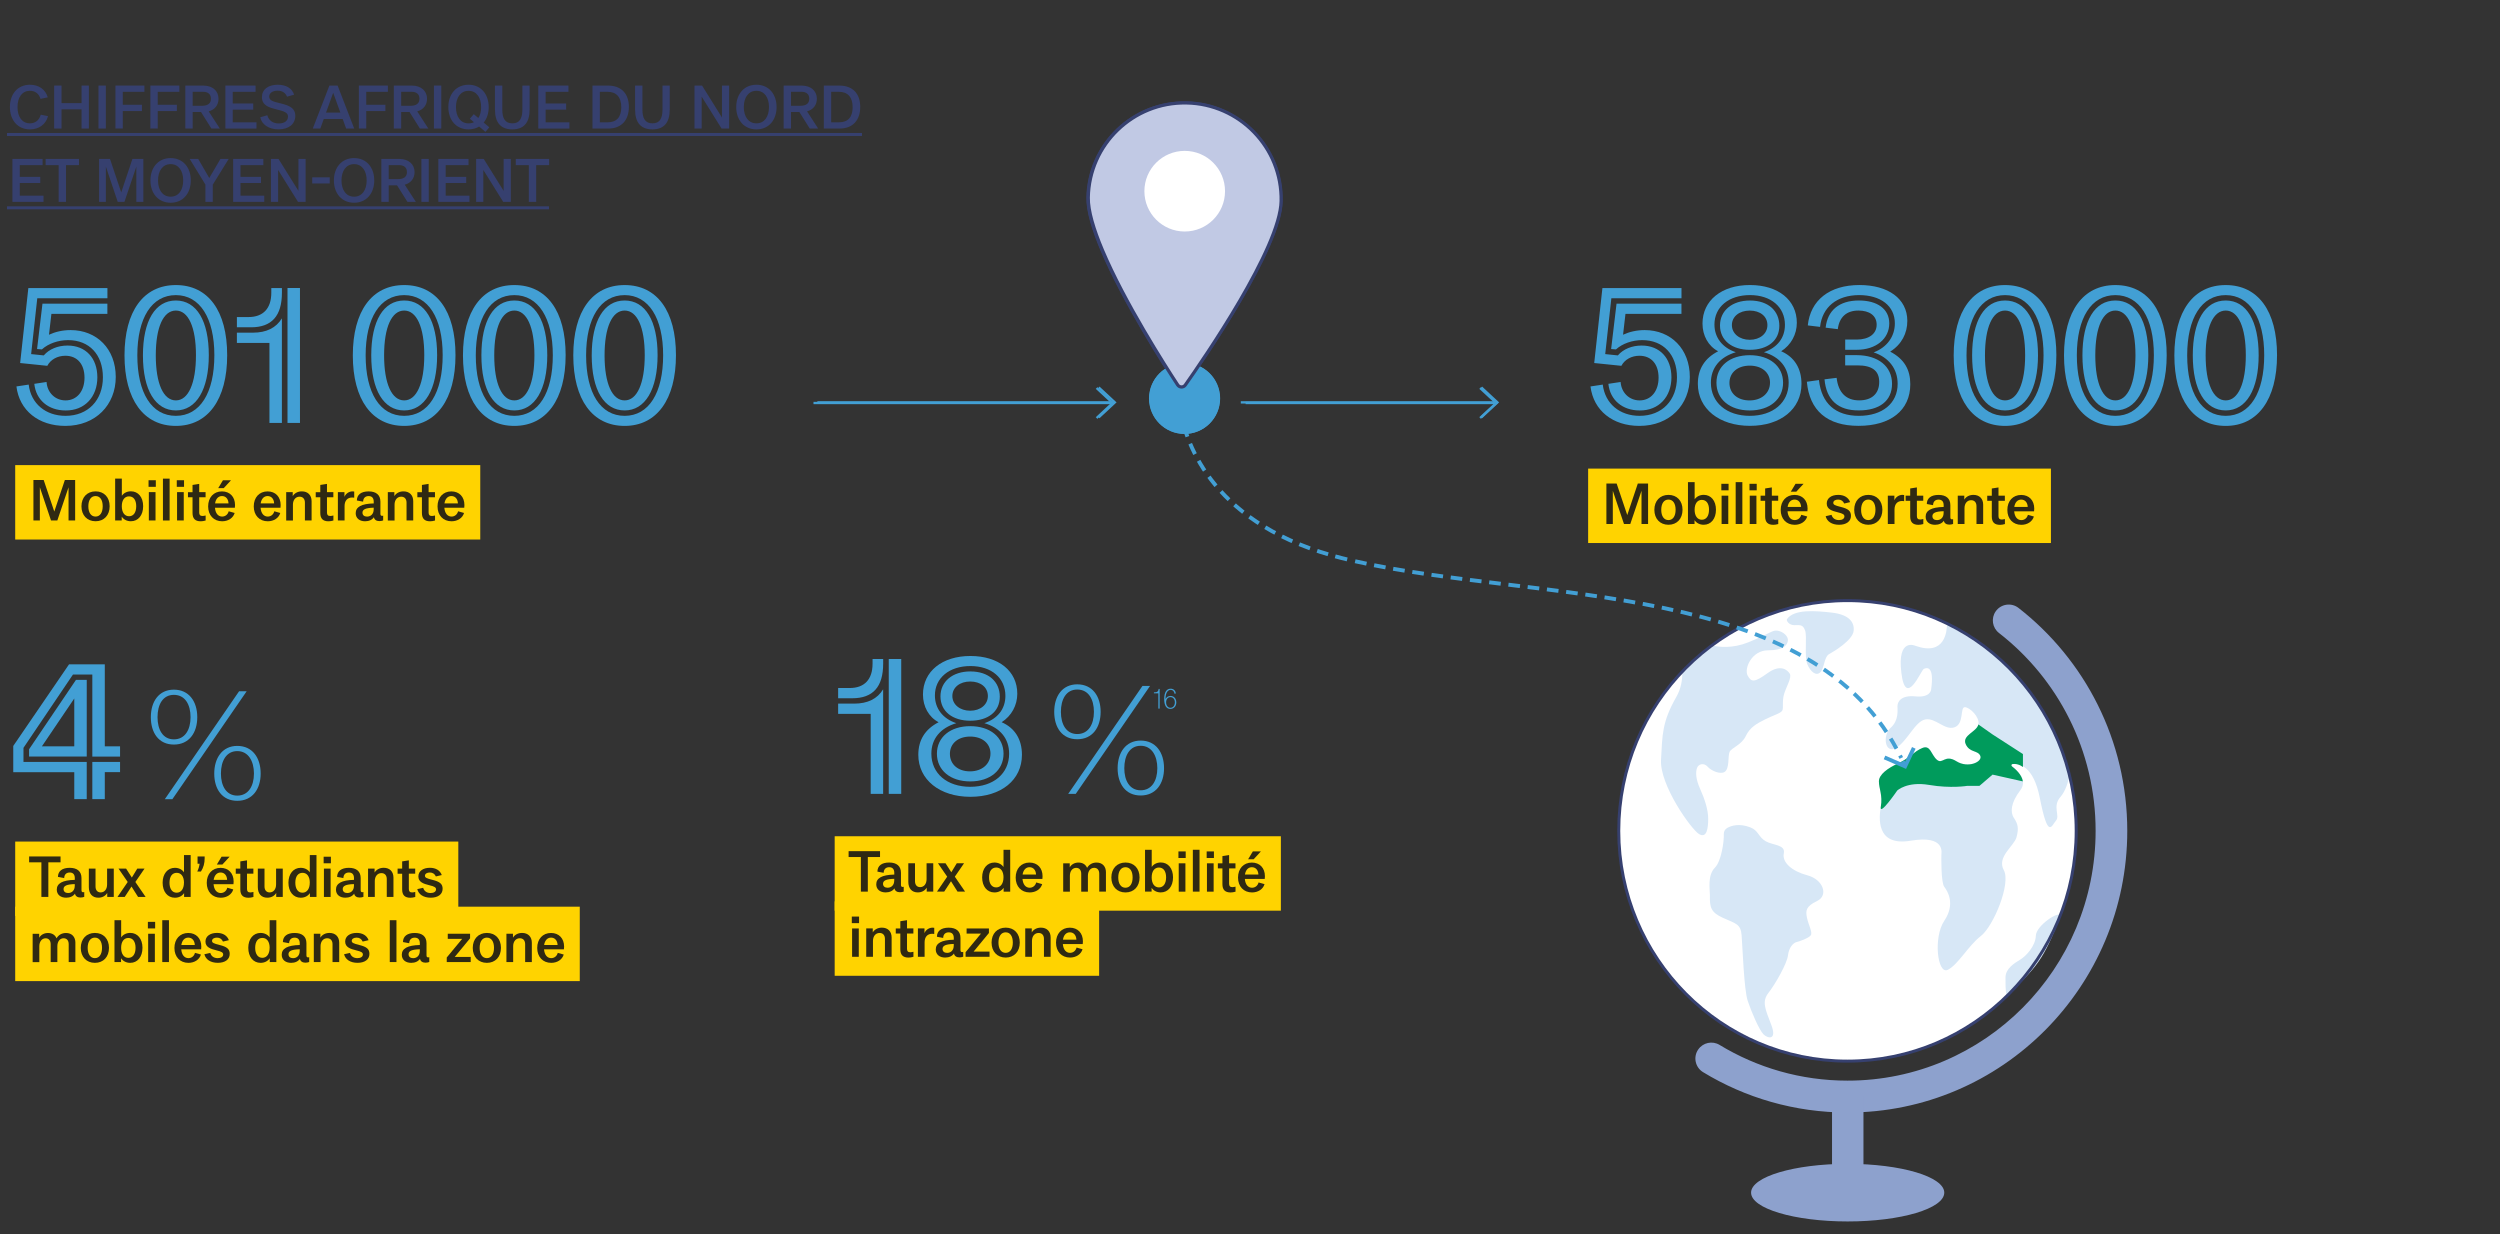 <?xml version="1.0" encoding="UTF-8"?>
<svg id="Calque_1" data-name="Calque 1" xmlns="http://www.w3.org/2000/svg" viewBox="0 0 860 424.58">
  <rect x="0" y="0" width="860" height="424.58" fill="#333333" stroke="none"/>
  <line x1="281.17" y1="138.42" x2="383.51" y2="138.42" style="fill: none; stroke: #429fd4; stroke-width: .8px;"/>
  <polyline points="377.96 133.27 383.51 138.42 377.96 143.58" style="fill: none; stroke: #429fd4; stroke-width: .8px;"/>
  <line x1="426.83" y1="138.42" x2="515.12" y2="138.42" style="fill: none; stroke: #429fd4; stroke-width: .8px;"/>
  <polyline points="509.57 133.27 515.12 138.42 509.57 143.58" style="fill: none; stroke: #429fd4; stroke-width: .8px;"/>
  <path d="m407.44,149.28c6.73,0,12.19-5.46,12.19-12.19s-5.46-12.19-12.19-12.19-12.19,5.46-12.19,12.19,5.46,12.19,12.19,12.19" style="fill: #429fd4;"/>
  <path d="m440.62,69.17c-.28,16.11-26.66,54.39-32.98,63.33-.65.92-2.01.89-2.63-.05-4.3-6.56-18.35-28.5-25.88-46.34-2.99-7.08-4.95-13.52-4.87-18.09.32-18.31,15.43-32.89,33.76-32.57,18.32.32,32.92,15.42,32.6,33.73" style="fill: #c1c9e4;"/>
  <path d="m440.62,69.17c-.28,16.11-26.66,54.39-32.98,63.33-.65.92-2.01.89-2.63-.05-4.3-6.56-18.35-28.5-25.88-46.34-2.99-7.08-4.95-13.52-4.87-18.09.32-18.31,15.43-32.89,33.76-32.57,18.32.32,32.92,15.42,32.6,33.73" style="fill: none; stroke: #36406f; stroke-miterlimit: 10; stroke-width: 1.12px;"/>
  <path d="m407.44,72.69c7.66,0,13.87-6.21,13.87-13.87s-6.21-13.87-13.87-13.87-13.87,6.21-13.87,13.87,6.21,13.87,13.87,13.87" style="fill: #fff;"/>
  <path d="m407.17,139.66s-.12.87-.14,2.43" style="fill: none; stroke: #429fd4; stroke-width: 1.6px;"/>
  <line x1="279.84" y1="138.63" x2="382.76" y2="138.63" style="fill: none; stroke: #429fd4; stroke-width: .8px;"/>
  <polyline points="377.22 133.48 382.76 138.63 377.22 143.79" style="fill: none; stroke: #429fd4; stroke-width: .8px;"/>
  <line x1="428.49" y1="138.63" x2="514.7" y2="138.63" style="fill: none; stroke: #429fd4; stroke-width: .8px;"/>
  <polyline points="509.16 133.48 514.7 138.63 509.16 143.79" style="fill: none; stroke: #429fd4; stroke-width: .8px;"/>
  <path d="m407.54,149.24c6.73,0,12.19-5.46,12.19-12.19s-5.46-12.19-12.19-12.19-12.19,5.46-12.19,12.19,5.46,12.19,12.19,12.19" style="fill: #429fd4;"/>
  <path d="m440.72,69.12c-.28,16.11-26.66,54.39-32.98,63.33-.65.92-2.01.89-2.63-.05-4.3-6.56-18.35-28.5-25.88-46.34-2.99-7.08-4.95-13.52-4.87-18.09.32-18.31,15.43-32.89,33.76-32.57,18.32.32,32.92,15.42,32.6,33.73" style="fill: #c1c9e4;"/>
  <path d="m440.72,69.12c-.28,16.11-26.66,54.39-32.98,63.33-.65.92-2.01.89-2.63-.05-4.3-6.56-18.35-28.5-25.88-46.34-2.99-7.08-4.95-13.52-4.87-18.09.32-18.31,15.43-32.89,33.76-32.57,18.32.32,32.92,15.42,32.6,33.73" style="fill: none; stroke: #36406f; stroke-miterlimit: 10; stroke-width: 1.12px;"/>
  <path d="m407.54,79.64c7.66,0,13.87-6.21,13.87-13.87s-6.21-13.87-13.87-13.87-13.87,6.21-13.87,13.87,6.21,13.87,13.87,13.87" style="fill: #fff;"/>
  <path d="m25.55,274.91v-9.28H4.56v-9.02l19.2-28.09h12.29v28.22h5.25v3.52h-9.54v-28.22h-6.66l-17.02,25.21v4.86h21.76v12.8h-4.29Zm-15.55-14.66v-2.5l16.13-23.87h3.71v26.37H10Zm4.42-3.52h11.13v-16.45l-11.13,16.45Zm17.34,18.17v-12.8h9.54v3.52h-5.25v9.28h-4.29Z" style="fill: #429fd4;"/>
  <path d="m67.86,246.71c0,5.38-2.82,9.42-8.04,9.42s-7.93-4.04-7.93-9.42,2.76-9.47,7.93-9.47,8.04,4.04,8.04,9.47Zm-13.67,0c0,4.3,1.84,7.63,5.63,7.63s5.73-3.28,5.73-7.63-1.89-7.68-5.73-7.68-5.63,3.38-5.63,7.68Zm2.51,28.21l25.54-37.12h2.61l-25.55,37.12h-2.61,0Zm32.97-8.81c0,5.32-2.82,9.37-8.04,9.37s-7.93-4.04-7.93-9.37,2.76-9.52,7.93-9.52,8.04,4.04,8.04,9.52Zm-13.67,0c0,4.25,1.84,7.58,5.63,7.58s5.73-3.28,5.73-7.58-1.95-7.73-5.73-7.73-5.63,3.38-5.63,7.73Z" style="fill: #429fd4;"/>
  <g>
    <line x1="5.23" y1="302.3" x2="157.66" y2="302.3" style="fill: none; stroke: #ffd300; stroke-miterlimit: 10; stroke-width: 25.6px;"/>
    <line x1="5.23" y1="324.7" x2="199.44" y2="324.7" style="fill: none; stroke: #ffd300; stroke-miterlimit: 10; stroke-width: 25.6px;"/>
  </g>
  <g>
    <path d="m14.24,308.54v-11.9h-4.22v-2.02h10.81v2.02h-4.2v11.9h-2.39Z" style="fill: #2f2912;"/>
    <path d="m28.98,306.85v1.67c-.33.15-.9.23-1.34.23-1,0-1.73-.52-1.84-1.34-.61.88-1.67,1.4-3.03,1.4-1.92,0-3.24-1.04-3.24-2.78,0-2.15,1.96-3.26,6.2-3.36v-.59c0-1.25-.59-1.94-1.75-1.94s-1.86.69-1.9,1.92l-2.15-.4c.02-2,1.46-3.13,4.05-3.13s4.05,1.23,4.05,3.53v4.18c0,.48.19.69.59.69.12,0,.25-.02.36-.08h0Zm-3.26-2.07v-.65c-2.75.08-3.86.58-3.86,1.71,0,.86.61,1.36,1.57,1.36,1.38,0,2.28-1,2.28-2.42h.01Z" style="fill: #2f2912;"/>
    <path d="m39.14,298.79v9.75h-2.25v-1.36c-.65,1.06-1.75,1.63-3.07,1.63-2.04,0-3.26-1.36-3.26-3.65v-6.37h2.3v6.16c0,1.27.67,2.04,1.77,2.04,1.33,0,2.21-1.11,2.21-2.73v-5.47h2.3Z" style="fill: #2f2912;"/>
    <path d="m50.1,308.54h-2.61l-2.25-3.57-2.34,3.57h-2.48l3.51-5.14-3.17-4.61h2.61l1.98,3.09,1.88-3.09h2.5l-3.17,4.61,3.53,5.14h.01Z" style="fill: #2f2912;"/>
    <path d="m63.29,294.15h2.3v14.4h-2.26v-1.32c-.71,1.04-1.84,1.59-3.17,1.59-2.53,0-4.22-2.09-4.22-5.16s1.73-5.13,4.22-5.13c1.31,0,2.46.56,3.13,1.54v-5.91h0Zm0,9.5c0-2.09-.94-3.4-2.5-3.4s-2.48,1.25-2.48,3.4.94,3.44,2.46,3.44,2.51-1.32,2.51-3.44h.01Z" style="fill: #2f2912;"/>
    <path d="m67.86,299.81c.44-.9.69-1.8.81-2.69h-.71v-2.5h2.44v.65c0,1.69-.4,3.17-1.27,4.53h-1.27Z" style="fill: #2f2912;"/>
    <path d="m80.32,304.17h-6.85c.15,1.9,1.09,3.03,2.46,3.03,1.09,0,1.98-.71,2.26-1.82l2.05.58c-.5,1.73-2.21,2.86-4.3,2.86-2.88,0-4.82-2.05-4.82-5.12s1.9-5.16,4.76-5.16c2.71,0,4.49,1.86,4.49,4.7,0,.33-.02.61-.06.94h0Zm-2.19-1.5c-.06-1.52-.92-2.53-2.25-2.53-1.25,0-2.13.94-2.38,2.53h4.63Zm.86-7.97l-2.5,2.71h-1.9l1.63-2.71h2.77Z" style="fill: #2f2912;"/>
    <path d="m82.67,296.32l2.3-.36v2.84h2.19v1.75h-2.19v5.26c0,.81.33,1.19,1.15,1.19.23,0,.59-.06,1.06-.17v1.73c-.58.17-1.19.27-1.67.27-1.94,0-2.84-.92-2.84-2.88v-5.39h-1.57v-1.75h1.57v-2.48h0Z" style="fill: #2f2912;"/>
    <path d="m97.27,298.79v9.75h-2.25v-1.36c-.65,1.06-1.75,1.63-3.07,1.63-2.04,0-3.26-1.36-3.26-3.65v-6.37h2.3v6.16c0,1.27.67,2.04,1.77,2.04,1.33,0,2.21-1.11,2.21-2.73v-5.47h2.3Z" style="fill: #2f2912;"/>
    <path d="m106.57,294.15h2.3v14.4h-2.26v-1.32c-.71,1.04-1.84,1.59-3.17,1.59-2.53,0-4.22-2.09-4.22-5.16s1.73-5.13,4.22-5.13c1.31,0,2.46.56,3.13,1.54v-5.91h0Zm0,9.5c0-2.09-.94-3.4-2.5-3.4s-2.48,1.25-2.48,3.4.94,3.44,2.46,3.44,2.51-1.32,2.51-3.44h.01Z" style="fill: #2f2912;"/>
    <path d="m113.83,296.97h-2.5v-2.26h2.5v2.26Zm-2.4,11.58v-9.75h2.3v9.75h-2.3Z" style="fill: #2f2912;"/>
    <path d="m125.02,306.85v1.67c-.33.15-.9.23-1.34.23-1,0-1.73-.52-1.84-1.34-.61.88-1.67,1.4-3.03,1.4-1.92,0-3.24-1.04-3.24-2.78,0-2.15,1.96-3.26,6.2-3.36v-.59c0-1.25-.59-1.94-1.75-1.94s-1.86.69-1.9,1.92l-2.15-.4c.02-2,1.46-3.13,4.05-3.13s4.05,1.23,4.05,3.53v4.18c0,.48.19.69.59.69.12,0,.25-.02.36-.08h0Zm-3.26-2.07v-.65c-2.75.08-3.86.58-3.86,1.71,0,.86.61,1.36,1.57,1.36,1.38,0,2.28-1,2.28-2.42h.01Z" style="fill: #2f2912;"/>
    <path d="m126.61,308.54v-9.75h2.25v1.36c.65-1.06,1.79-1.63,3.15-1.63,2.05,0,3.34,1.31,3.34,3.38v6.64h-2.3v-6.16c0-1.25-.69-2.03-1.84-2.03-1.36,0-2.28,1.11-2.28,2.73v5.47h-2.32Z" style="fill: #2f2912;"/>
    <path d="m138.34,296.32l2.3-.36v2.84h2.19v1.75h-2.19v5.26c0,.81.33,1.19,1.15,1.19.23,0,.59-.06,1.06-.17v1.73c-.58.17-1.19.27-1.67.27-1.94,0-2.84-.92-2.84-2.88v-5.39h-1.57v-1.75h1.57v-2.48h0Z" style="fill: #2f2912;"/>
    <path d="m143.53,305.86l2.04-.46c.31,1.09,1.17,1.8,2.55,1.8,1.13,0,1.88-.48,1.88-1.27,0-.65-.54-1-2.26-1.4-2.03-.5-3.82-1.08-3.82-3.03,0-1.8,1.56-2.98,3.96-2.98,2.03,0,3.51.9,4.09,2.5l-2.03.48c-.38-.86-1.08-1.36-2.07-1.36s-1.69.42-1.69,1.13c0,.65.6.9,2.57,1.4,2.59.63,3.51,1.42,3.51,3.07,0,1.9-1.59,3.07-4.09,3.07s-4.19-1.15-4.63-2.96h0Z" style="fill: #2f2912;"/>
  </g>
  <g>
    <path d="m25.93,324.31v6.64h-2.3v-6.16c0-1.25-.65-2.03-1.75-2.03-1.27,0-2.15,1.11-2.15,2.73v5.47h-2.3v-6.16c0-1.25-.65-2.03-1.73-2.03-1.29,0-2.17,1.11-2.17,2.73v5.47h-2.3v-9.75h2.25v1.36c.63-1.06,1.73-1.63,3.03-1.63,1.4,0,2.46.67,2.94,1.82.71-1.19,1.86-1.82,3.26-1.82,2,0,3.23,1.31,3.23,3.38v-.02Z" style="fill: #2f2912;"/>
    <path d="m27.79,326.07c0-3.07,1.94-5.14,4.86-5.14s4.84,2.04,4.84,5.13-1.92,5.16-4.84,5.16-4.86-2.07-4.86-5.14h0Zm7.31-.02c0-2.19-.92-3.51-2.46-3.51s-2.48,1.34-2.48,3.53.94,3.53,2.48,3.53,2.46-1.36,2.46-3.55Z" style="fill: #2f2912;"/>
    <path d="m49.01,326.06c0,3.09-1.69,5.16-4.22,5.16-1.32,0-2.46-.56-3.15-1.59v1.32h-2.26v-14.4h2.3v5.91c.67-.98,1.8-1.54,3.13-1.54,2.5,0,4.2,2.02,4.2,5.13h0Zm-2.38,0c0-2.17-.94-3.4-2.48-3.4s-2.48,1.29-2.48,3.4.96,3.44,2.5,3.44,2.46-1.32,2.46-3.44Z" style="fill: #2f2912;"/>
    <path d="m53.37,319.38h-2.5v-2.26h2.5v2.26Zm-2.4,11.58v-9.75h2.3v9.75h-2.3Z" style="fill: #2f2912;"/>
    <path d="m55.82,330.95v-14.4h2.3v14.4h-2.3Z" style="fill: #2f2912;"/>
    <path d="m69.2,326.57h-6.85c.15,1.9,1.09,3.03,2.46,3.03,1.09,0,1.98-.71,2.26-1.82l2.05.58c-.5,1.73-2.21,2.86-4.3,2.86-2.88,0-4.82-2.05-4.82-5.12s1.9-5.16,4.76-5.16c2.71,0,4.49,1.86,4.49,4.7,0,.33-.02.61-.06.94h0Zm-2.19-1.5c-.06-1.52-.92-2.53-2.25-2.53-1.25,0-2.13.94-2.38,2.53h4.63Z" style="fill: #2f2912;"/>
    <path d="m70.3,328.26l2.04-.46c.31,1.09,1.17,1.8,2.55,1.8,1.13,0,1.88-.48,1.88-1.27,0-.65-.54-1-2.27-1.4-2.04-.5-3.82-1.08-3.82-3.03,0-1.8,1.56-2.98,3.96-2.98,2.03,0,3.51.9,4.09,2.5l-2.03.48c-.38-.86-1.08-1.36-2.07-1.36s-1.69.42-1.69,1.13c0,.65.6.9,2.57,1.4,2.59.63,3.51,1.42,3.51,3.07,0,1.9-1.59,3.07-4.09,3.07s-4.18-1.15-4.63-2.96h0Z" style="fill: #2f2912;"/>
    <path d="m92.76,316.55h2.3v14.4h-2.26v-1.32c-.71,1.04-1.84,1.59-3.17,1.59-2.53,0-4.22-2.09-4.22-5.16s1.73-5.13,4.22-5.13c1.31,0,2.46.56,3.13,1.54v-5.91h0Zm0,9.5c0-2.09-.94-3.4-2.5-3.4s-2.48,1.25-2.48,3.4.94,3.44,2.46,3.44,2.51-1.32,2.51-3.44h.01Z" style="fill: #2f2912;"/>
    <path d="m106.36,329.26v1.67c-.33.15-.9.23-1.34.23-1,0-1.73-.52-1.84-1.34-.61.88-1.67,1.4-3.03,1.4-1.92,0-3.24-1.04-3.24-2.78,0-2.15,1.96-3.26,6.2-3.36v-.59c0-1.25-.59-1.94-1.75-1.94s-1.86.69-1.9,1.92l-2.15-.4c.02-2,1.46-3.13,4.05-3.13s4.05,1.23,4.05,3.53v4.18c0,.48.19.69.59.69.12,0,.25-.02.36-.08h0Zm-3.26-2.07v-.65c-2.75.08-3.86.58-3.86,1.71,0,.86.61,1.36,1.57,1.36,1.38,0,2.28-1,2.28-2.42h.01Z" style="fill: #2f2912;"/>
    <path d="m107.95,330.95v-9.75h2.25v1.36c.65-1.06,1.79-1.63,3.15-1.63,2.05,0,3.34,1.31,3.34,3.38v6.64h-2.3v-6.16c0-1.25-.69-2.03-1.84-2.03-1.36,0-2.28,1.11-2.28,2.73v5.47h-2.32Z" style="fill: #2f2912;"/>
    <path d="m118.36,328.26l2.04-.46c.31,1.09,1.17,1.8,2.55,1.8,1.13,0,1.88-.48,1.88-1.27,0-.65-.54-1-2.27-1.4-2.04-.5-3.82-1.08-3.82-3.03,0-1.8,1.56-2.98,3.96-2.98,2.03,0,3.51.9,4.09,2.5l-2.03.48c-.38-.86-1.08-1.36-2.07-1.36s-1.69.42-1.69,1.13c0,.65.6.9,2.57,1.4,2.59.63,3.51,1.42,3.51,3.07,0,1.9-1.59,3.07-4.09,3.07s-4.18-1.15-4.63-2.96h0Z" style="fill: #2f2912;"/>
    <path d="m134.08,330.95v-14.4h2.3v14.4h-2.3Z" style="fill: #2f2912;"/>
    <path d="m147.67,329.26v1.67c-.33.15-.9.23-1.34.23-1,0-1.73-.52-1.84-1.34-.61.88-1.67,1.4-3.03,1.4-1.92,0-3.24-1.04-3.24-2.78,0-2.15,1.96-3.26,6.2-3.36v-.59c0-1.25-.59-1.94-1.75-1.94s-1.86.69-1.9,1.92l-2.15-.4c.02-2,1.46-3.13,4.05-3.13s4.05,1.23,4.05,3.53v4.18c0,.48.19.69.59.69.12,0,.25-.02.36-.08h0Zm-3.26-2.07v-.65c-2.75.08-3.86.58-3.86,1.71,0,.86.61,1.36,1.57,1.36,1.38,0,2.28-1,2.28-2.42h0Z" style="fill: #2f2912;"/>
    <path d="m153.68,330.95v-1.57l5.3-6.41h-4.95v-1.77h7.68v1.57l-5.28,6.41h5.49v1.77h-8.24Z" style="fill: #2f2912;"/>
    <path d="m162.63,326.07c0-3.07,1.94-5.14,4.86-5.14s4.84,2.04,4.84,5.13-1.92,5.16-4.84,5.16-4.86-2.07-4.86-5.14h0Zm7.31-.02c0-2.19-.92-3.51-2.46-3.51s-2.48,1.34-2.48,3.53.94,3.53,2.48,3.53,2.46-1.36,2.46-3.55Z" style="fill: #2f2912;"/>
    <path d="m174.21,330.95v-9.75h2.25v1.36c.65-1.06,1.79-1.63,3.15-1.63,2.05,0,3.34,1.31,3.34,3.38v6.64h-2.3v-6.16c0-1.25-.69-2.03-1.84-2.03-1.36,0-2.28,1.11-2.28,2.73v5.47h-2.32Z" style="fill: #2f2912;"/>
    <path d="m194,326.57h-6.85c.15,1.9,1.09,3.03,2.46,3.03,1.09,0,1.98-.71,2.26-1.82l2.05.58c-.5,1.73-2.21,2.86-4.3,2.86-2.88,0-4.82-2.05-4.82-5.12s1.9-5.16,4.76-5.16c2.71,0,4.49,1.86,4.49,4.7,0,.33-.02.61-.06.94h.01Zm-2.19-1.5c-.06-1.52-.92-2.53-2.25-2.53-1.25,0-2.13.94-2.38,2.53h4.63Z" style="fill: #2f2912;"/>
  </g>
  <g>
    <path d="m288.32,240.2v-3.52h3.97c5.06,0,7.87-2.94,7.87-8.38v-1.6h3.65v1.6c0,8-3.52,11.9-10.62,11.9h-4.87Zm15.49,32.89h-4.29v-27.52h-11.2v-3.52h5.5c4.67,0,8-1.66,9.98-4.93v35.97h.01Zm1.92-46.4h4.29v46.4h-4.29v-46.4Z" style="fill: #429fd4;"/>
    <path d="m315.9,259.65c0-5.12,2.37-8.83,6.98-11.2-3.39-1.79-5.38-5.38-5.38-9.54,0-7.94,6.59-13.25,16.32-13.25s16.13,5.18,16.13,12.99c0,3.97-1.98,7.62-5.38,9.79,4.54,1.98,6.98,5.89,6.98,11.2,0,8.7-7.17,14.46-17.73,14.46s-17.92-5.89-17.92-14.46h0Zm17.86,11.01c8,0,13.38-4.54,13.38-11.39,0-5.12-3.01-8.9-8.51-10.5,4.54-1.54,7.23-4.86,7.23-9.41,0-6.08-4.74-10.24-12.03-10.24s-12.22,4.1-12.22,10.11c0,4.54,2.75,8,7.36,9.54-5.5,1.66-8.58,5.38-8.58,10.5,0,6.78,5.38,11.39,13.38,11.39h-.01Zm0-20.86c6.85,0,11.46,3.78,11.46,9.47s-4.61,9.54-11.46,9.54-11.46-3.84-11.46-9.54,4.61-9.47,11.46-9.47h0Zm.06-18.82c6.34,0,10.11,3.58,10.11,8.7s-4.03,8.25-10.17,8.25-10.24-3.26-10.24-8.38,4.16-8.58,10.3-8.58h0Zm6.91,28.29c0-3.52-2.82-5.89-6.98-5.89s-6.98,2.37-6.98,5.95,2.75,6.02,6.91,6.02,7.04-2.56,7.04-6.08h.01Zm-.9-19.84c0-3.01-2.5-4.99-6.08-4.99s-6.14,2.05-6.14,4.99,2.62,5.06,6.14,5.06,6.08-2.11,6.08-5.06Z" style="fill: #429fd4;"/>
  </g>
  <path d="m378.62,244.88c0,5.38-2.82,9.42-8.04,9.42s-7.93-4.04-7.93-9.42,2.76-9.47,7.93-9.47,8.04,4.04,8.04,9.47Zm-13.67,0c0,4.3,1.84,7.63,5.63,7.63s5.73-3.28,5.73-7.63-1.89-7.68-5.73-7.68-5.63,3.38-5.63,7.68Zm2.51,28.21l25.54-37.12h2.61l-25.55,37.12h-2.61,0Zm32.97-8.81c0,5.32-2.82,9.37-8.04,9.37s-7.93-4.04-7.93-9.37,2.76-9.52,7.93-9.52,8.04,4.04,8.04,9.52Zm-13.67,0c0,4.25,1.84,7.58,5.63,7.58s5.73-3.28,5.73-7.58-1.95-7.73-5.73-7.73-5.63,3.38-5.63,7.73Z" style="fill: #429fd4;"/>
  <g>
    <path d="m398.47,243.76v-5.26h-1.52v-.33c1.04,0,1.51-.22,1.63-1.17h.34v6.76h-.45Z" style="fill: #429fd4;"/>
    <path d="m404.65,241.61c0,1.31-.83,2.26-2.05,2.26-1.41,0-2.12-1.24-2.12-3.41,0-2.33.83-3.55,2.21-3.55,1,0,1.71.65,1.79,1.65l-.45.08c-.09-.82-.6-1.33-1.3-1.33-1.11,0-1.78,1.18-1.8,3.15.35-.67,1.01-1.06,1.74-1.06,1.16,0,1.98.91,1.98,2.23v-.02Zm-.5,0c0-1.07-.61-1.8-1.51-1.8s-1.5.73-1.5,1.8.62,1.87,1.5,1.87,1.51-.79,1.51-1.87Z" style="fill: #429fd4;"/>
  </g>
  <line x1="287.13" y1="300.47" x2="440.62" y2="300.47" style="fill: none; stroke: #ffd300; stroke-miterlimit: 10; stroke-width: 25.6px;"/>
  <line x1="287.13" y1="322.87" x2="378.1" y2="322.87" style="fill: none; stroke: #ffd300; stroke-miterlimit: 10; stroke-width: 25.6px;"/>
  <g>
    <path d="m296.14,306.72v-11.9h-4.22v-2.02h10.81v2.02h-4.2v11.9h-2.39Z" style="fill: #2f2912;"/>
    <path d="m310.88,305.03v1.67c-.33.15-.9.23-1.34.23-1,0-1.73-.52-1.84-1.34-.61.88-1.67,1.4-3.03,1.4-1.92,0-3.24-1.04-3.24-2.78,0-2.15,1.96-3.26,6.2-3.36v-.59c0-1.25-.59-1.94-1.75-1.94s-1.86.69-1.9,1.92l-2.15-.4c.02-2,1.46-3.13,4.05-3.13s4.05,1.23,4.05,3.53v4.18c0,.48.19.69.59.69.12,0,.25-.02.36-.08h0Zm-3.26-2.07v-.65c-2.75.08-3.86.58-3.86,1.71,0,.86.61,1.36,1.57,1.36,1.38,0,2.28-1,2.28-2.42h0Z" style="fill: #2f2912;"/>
    <path d="m321.04,296.97v9.75h-2.25v-1.36c-.65,1.06-1.75,1.63-3.07,1.63-2.04,0-3.26-1.36-3.26-3.65v-6.37h2.3v6.16c0,1.27.67,2.04,1.77,2.04,1.33,0,2.21-1.11,2.21-2.73v-5.47h2.3Z" style="fill: #2f2912;"/>
    <path d="m332,306.72h-2.61l-2.25-3.57-2.34,3.57h-2.48l3.51-5.14-3.17-4.61h2.61l1.98,3.09,1.88-3.09h2.5l-3.17,4.61,3.53,5.14h.01Z" style="fill: #2f2912;"/>
    <path d="m345.21,292.33h2.3v14.4h-2.26v-1.32c-.71,1.04-1.84,1.59-3.17,1.59-2.53,0-4.22-2.09-4.22-5.16s1.73-5.13,4.22-5.13c1.31,0,2.46.56,3.13,1.54v-5.91h0Zm0,9.5c0-2.09-.94-3.4-2.5-3.4s-2.48,1.25-2.48,3.4.94,3.44,2.46,3.44,2.51-1.32,2.51-3.44h.01Z" style="fill: #2f2912;"/>
    <path d="m358.59,302.35h-6.85c.15,1.9,1.09,3.03,2.46,3.03,1.09,0,1.98-.71,2.26-1.82l2.05.58c-.5,1.73-2.21,2.86-4.3,2.86-2.88,0-4.82-2.05-4.82-5.12s1.9-5.16,4.76-5.16c2.71,0,4.49,1.86,4.49,4.7,0,.33-.02.61-.06.94h.01Zm-2.19-1.5c-.06-1.52-.92-2.53-2.25-2.53-1.25,0-2.13.94-2.38,2.53h4.63Z" style="fill: #2f2912;"/>
    <path d="m380.44,300.08v6.64h-2.3v-6.16c0-1.25-.65-2.03-1.75-2.03-1.27,0-2.15,1.11-2.15,2.73v5.47h-2.3v-6.16c0-1.25-.65-2.03-1.73-2.03-1.29,0-2.17,1.11-2.17,2.73v5.47h-2.3v-9.75h2.25v1.36c.63-1.06,1.73-1.63,3.03-1.63,1.4,0,2.46.67,2.94,1.82.71-1.19,1.86-1.82,3.26-1.82,2,0,3.23,1.31,3.23,3.38v-.02Z" style="fill: #2f2912;"/>
    <path d="m382.31,301.85c0-3.07,1.94-5.14,4.86-5.14s4.84,2.04,4.84,5.13-1.92,5.16-4.84,5.16-4.86-2.07-4.86-5.14h0Zm7.31-.02c0-2.19-.92-3.51-2.46-3.51s-2.48,1.34-2.48,3.53.94,3.53,2.48,3.53,2.46-1.36,2.46-3.55Z" style="fill: #2f2912;"/>
    <path d="m403.52,301.83c0,3.09-1.69,5.16-4.22,5.16-1.32,0-2.46-.56-3.15-1.59v1.32h-2.26v-14.4h2.3v5.91c.67-.98,1.8-1.54,3.13-1.54,2.5,0,4.2,2.02,4.2,5.13h0Zm-2.38,0c0-2.17-.94-3.4-2.48-3.4s-2.48,1.29-2.48,3.4.96,3.44,2.5,3.44,2.46-1.32,2.46-3.44h0Z" style="fill: #2f2912;"/>
    <path d="m407.88,295.15h-2.5v-2.26h2.5v2.26Zm-2.4,11.58v-9.75h2.3v9.75h-2.3Z" style="fill: #2f2912;"/>
    <path d="m410.34,306.72v-14.4h2.3v14.4h-2.3Z" style="fill: #2f2912;"/>
    <path d="m417.59,295.15h-2.5v-2.26h2.5v2.26Zm-2.4,11.58v-9.75h2.3v9.75h-2.3Z" style="fill: #2f2912;"/>
    <path d="m420.51,294.5l2.3-.36v2.84h2.19v1.75h-2.19v5.26c0,.81.33,1.19,1.15,1.19.23,0,.59-.06,1.06-.17v1.73c-.58.17-1.19.27-1.67.27-1.94,0-2.84-.92-2.84-2.88v-5.39h-1.57v-1.75h1.57v-2.48h0Z" style="fill: #2f2912;"/>
    <path d="m435.08,302.35h-6.85c.15,1.9,1.09,3.03,2.46,3.03,1.09,0,1.98-.71,2.26-1.82l2.05.58c-.5,1.73-2.21,2.86-4.3,2.86-2.88,0-4.82-2.05-4.82-5.12s1.9-5.16,4.76-5.16c2.71,0,4.49,1.86,4.49,4.7,0,.33-.02.61-.06.94h.01Zm-2.19-1.5c-.06-1.52-.92-2.53-2.25-2.53-1.25,0-2.13.94-2.38,2.53h4.63Zm.86-7.97l-2.5,2.71h-1.9l1.63-2.71h2.77Z" style="fill: #2f2912;"/>
  </g>
  <g>
    <path d="m295.52,317.56h-2.5v-2.26h2.5v2.26Zm-2.4,11.58v-9.75h2.3v9.75h-2.3Z" style="fill: #2f2912;"/>
    <path d="m297.98,329.13v-9.75h2.25v1.36c.65-1.06,1.79-1.63,3.15-1.63,2.05,0,3.34,1.31,3.34,3.38v6.64h-2.3v-6.16c0-1.25-.69-2.03-1.84-2.03-1.36,0-2.28,1.11-2.28,2.73v5.47h-2.32Z" style="fill: #2f2912;"/>
    <path d="m309.71,316.9l2.3-.36v2.84h2.19v1.75h-2.19v5.26c0,.81.33,1.19,1.15,1.19.23,0,.59-.06,1.06-.17v1.73c-.58.17-1.19.27-1.67.27-1.94,0-2.84-.92-2.84-2.88v-5.39h-1.57v-1.75h1.57v-2.48h0Z" style="fill: #2f2912;"/>
    <path d="m315.76,329.13v-9.75h2.26v1.61c.42-1.08,1.54-1.88,2.8-1.88.19,0,.38.02.56.06v2.11c-.35-.04-.5-.06-.69-.06-1.67,0-2.63,1.09-2.63,2.96v4.95h-2.3Z" style="fill: #2f2912;"/>
    <path d="m331.35,327.44v1.67c-.33.15-.9.23-1.34.23-1,0-1.73-.52-1.84-1.34-.61.88-1.67,1.4-3.03,1.4-1.92,0-3.24-1.04-3.24-2.78,0-2.15,1.96-3.26,6.2-3.36v-.59c0-1.25-.59-1.94-1.75-1.94s-1.86.69-1.9,1.92l-2.15-.4c.02-2,1.46-3.13,4.05-3.13s4.05,1.23,4.05,3.53v4.18c0,.48.19.69.59.69.12,0,.25-.02.36-.08h0Zm-3.26-2.07v-.65c-2.75.08-3.86.58-3.86,1.71,0,.86.61,1.36,1.57,1.36,1.38,0,2.28-1,2.28-2.42h0Z" style="fill: #2f2912;"/>
    <path d="m332.16,329.13v-1.57l5.3-6.41h-4.95v-1.77h7.68v1.57l-5.28,6.41h5.49v1.77h-8.24,0Z" style="fill: #2f2912;"/>
    <path d="m341.1,324.25c0-3.07,1.94-5.14,4.86-5.14s4.84,2.04,4.84,5.13-1.92,5.16-4.84,5.16-4.86-2.07-4.86-5.14h0Zm7.31-.02c0-2.19-.92-3.51-2.46-3.51s-2.48,1.34-2.48,3.53.94,3.53,2.48,3.53,2.46-1.36,2.46-3.55Z" style="fill: #2f2912;"/>
    <path d="m352.68,329.13v-9.75h2.25v1.36c.65-1.06,1.79-1.63,3.15-1.63,2.05,0,3.34,1.31,3.34,3.38v6.64h-2.3v-6.16c0-1.25-.69-2.03-1.84-2.03-1.36,0-2.28,1.11-2.28,2.73v5.47h-2.32Z" style="fill: #2f2912;"/>
    <path d="m372.47,324.75h-6.85c.15,1.9,1.09,3.03,2.46,3.03,1.09,0,1.98-.71,2.26-1.82l2.05.58c-.5,1.73-2.21,2.86-4.3,2.86-2.88,0-4.82-2.05-4.82-5.12s1.9-5.16,4.76-5.16c2.71,0,4.49,1.86,4.49,4.7,0,.33-.02.61-.06.94h.01Zm-2.19-1.5c-.06-1.52-.92-2.53-2.25-2.53-1.25,0-2.13.94-2.38,2.53h4.63Z" style="fill: #2f2912;"/>
  </g>
  <g>
    <path d="m5.65,132.94l4.22-.64c.77,6.53,5.82,10.75,12.67,10.75,7.74,0,12.86-5.38,12.86-13.25s-4.74-12.8-11.97-12.8c-3.33,0-6.78,1.15-9.02,3.2l-1.66-.13,1.86-15.61h22.33v3.52h-19.26l-.83,7.17c2.18-1.02,4.74-1.6,7.42-1.6,9.09,0,15.55,6.53,15.55,16.13s-6.91,16.83-17.34,16.83c-9.22,0-15.81-5.31-16.83-13.57Zm6.14-.9l4.22-.64c.26,3.71,3.01,6.34,6.53,6.34,3.9,0,6.53-3.14,6.53-7.81s-2.5-7.55-6.59-7.55c-2.69,0-5.06,1.28-6.21,3.46l-9.34-.96,2.82-25.79h27.2v3.52H12.82l-2.11,19.2,4.35.45c1.86-2.18,4.86-3.39,8.19-3.39,6.21,0,10.24,4.29,10.24,10.94s-4.29,11.46-10.94,11.39c-5.89,0-10.17-3.58-10.75-9.15h0Z" style="fill: #429fd4;"/>
    <path d="m42.83,122.25c0-15.17,6.53-24.19,17.66-24.19s17.66,8.9,17.66,24.13-6.59,24.32-17.66,24.32-17.66-9.02-17.66-24.25h0Zm30.91-.06c0-12.8-4.99-20.67-13.25-20.67s-13.25,7.81-13.25,20.73,4.93,20.8,13.25,20.8,13.25-7.87,13.25-20.86Zm-24.57.06c0-11.9,4.22-18.88,11.33-18.88s11.33,6.98,11.33,18.81-4.29,19.01-11.33,19.01-11.33-6.98-11.33-18.94Zm18.24-.06c0-9.66-2.62-15.36-6.91-15.36s-6.91,5.7-6.91,15.42,2.62,15.49,6.91,15.49,6.91-5.89,6.91-15.55Z" style="fill: #429fd4;"/>
    <path d="m81.49,112.59v-3.52h3.97c5.06,0,7.87-2.94,7.87-8.38v-1.6h3.65v1.6c0,8-3.52,11.9-10.62,11.9h-4.87Zm15.49,32.89h-4.29v-27.52h-11.2v-3.52h5.5c4.67,0,8-1.66,9.98-4.93v35.97h0Zm1.92-46.4h4.29v46.4h-4.29v-46.4Z" style="fill: #429fd4;"/>
    <path d="m121.37,122.25c0-15.17,6.53-24.19,17.66-24.19s17.66,8.9,17.66,24.13-6.59,24.32-17.66,24.32-17.66-9.02-17.66-24.25h0Zm30.91-.06c0-12.8-4.99-20.67-13.25-20.67s-13.25,7.81-13.25,20.73,4.93,20.8,13.25,20.8,13.25-7.87,13.25-20.86Zm-24.57.06c0-11.9,4.22-18.88,11.33-18.88s11.33,6.98,11.33,18.81-4.29,19.01-11.33,19.01-11.33-6.98-11.33-18.94Zm18.24-.06c0-9.66-2.62-15.36-6.91-15.36s-6.91,5.7-6.91,15.42,2.62,15.49,6.91,15.49,6.91-5.89,6.91-15.55Z" style="fill: #429fd4;"/>
    <path d="m159.26,122.25c0-15.17,6.53-24.19,17.66-24.19s17.66,8.9,17.66,24.13-6.59,24.32-17.66,24.32-17.66-9.02-17.66-24.25h0Zm30.91-.06c0-12.8-4.99-20.67-13.25-20.67s-13.25,7.81-13.25,20.73,4.93,20.8,13.25,20.8,13.25-7.87,13.25-20.86Zm-24.57.06c0-11.9,4.22-18.88,11.33-18.88s11.33,6.98,11.33,18.81-4.29,19.01-11.33,19.01-11.33-6.98-11.33-18.94Zm18.24-.06c0-9.66-2.62-15.36-6.91-15.36s-6.91,5.7-6.91,15.42,2.62,15.49,6.91,15.49,6.91-5.89,6.91-15.55Z" style="fill: #429fd4;"/>
    <path d="m197.21,122.25c0-15.17,6.53-24.19,17.66-24.19s17.66,8.9,17.66,24.13-6.59,24.32-17.66,24.32-17.66-9.02-17.66-24.25h0Zm30.91-.06c0-12.8-4.99-20.67-13.25-20.67s-13.25,7.81-13.25,20.73,4.93,20.8,13.25,20.8,13.25-7.87,13.25-20.86Zm-24.57.06c0-11.9,4.22-18.88,11.33-18.88s11.33,6.98,11.33,18.81-4.29,19.01-11.33,19.01-11.33-6.98-11.33-18.94Zm18.24-.06c0-9.66-2.62-15.36-6.91-15.36s-6.91,5.7-6.91,15.42,2.62,15.49,6.91,15.49,6.91-5.89,6.91-15.55Z" style="fill: #429fd4;"/>
  </g>
  <line x1="5.23" y1="172.8" x2="165.21" y2="172.8" style="fill: none; stroke: #ffd300; stroke-miterlimit: 10; stroke-width: 25.6px;"/>
  <g>
    <path d="m22.32,165.13h3.53v13.92h-2.27v-11.42l-3.86,11.42h-2.17l-3.84-11.42v11.42h-2.21v-13.92h3.53l3.65,10.85,3.63-10.85h.01Z" style="fill: #2f2912;"/>
    <path d="m28.02,174.17c0-3.07,1.94-5.14,4.86-5.14s4.84,2.03,4.84,5.12-1.92,5.16-4.84,5.16-4.86-2.07-4.86-5.14Zm7.31-.02c0-2.19-.92-3.51-2.46-3.51s-2.48,1.34-2.48,3.53.94,3.53,2.48,3.53,2.46-1.36,2.46-3.55Z" style="fill: #2f2912;"/>
    <path d="m49.24,174.15c0,3.09-1.69,5.16-4.22,5.16-1.32,0-2.46-.56-3.15-1.59v1.32h-2.26v-14.4h2.3v5.91c.67-.98,1.8-1.54,3.13-1.54,2.5,0,4.2,2.02,4.2,5.12v.02Zm-2.38,0c0-2.17-.94-3.4-2.48-3.4s-2.48,1.29-2.48,3.4.96,3.44,2.5,3.44,2.46-1.32,2.46-3.44Z" style="fill: #2f2912;"/>
    <path d="m53.6,167.47h-2.5v-2.27h2.5v2.27Zm-2.4,11.57v-9.75h2.3v9.75h-2.3Z" style="fill: #2f2912;"/>
    <path d="m56.05,179.05v-14.4h2.3v14.4h-2.3Z" style="fill: #2f2912;"/>
    <path d="m63.31,167.47h-2.5v-2.27h2.5v2.27Zm-2.4,11.57v-9.75h2.3v9.75h-2.3Z" style="fill: #2f2912;"/>
    <path d="m66.23,166.82l2.3-.36v2.84h2.19v1.75h-2.19v5.26c0,.81.33,1.19,1.15,1.19.23,0,.59-.06,1.06-.17v1.73c-.58.17-1.19.27-1.67.27-1.94,0-2.84-.92-2.84-2.88v-5.39h-1.57v-1.75h1.57v-2.48h0Z" style="fill: #2f2912;"/>
    <path d="m80.8,174.67h-6.85c.15,1.9,1.09,3.03,2.46,3.03,1.09,0,1.98-.71,2.26-1.82l2.05.58c-.5,1.73-2.21,2.86-4.3,2.86-2.88,0-4.82-2.05-4.82-5.12s1.9-5.16,4.76-5.16c2.71,0,4.49,1.86,4.49,4.7,0,.33-.02.61-.06.94h0Zm-2.19-1.5c-.06-1.52-.92-2.53-2.25-2.53-1.25,0-2.13.94-2.38,2.53h4.63Zm.86-7.97l-2.5,2.71h-1.9l1.63-2.71h2.77Z" style="fill: #2f2912;"/>
    <path d="m96.49,174.67h-6.85c.15,1.9,1.09,3.03,2.46,3.03,1.09,0,1.98-.71,2.26-1.82l2.05.58c-.5,1.73-2.21,2.86-4.3,2.86-2.88,0-4.82-2.05-4.82-5.12s1.9-5.16,4.76-5.16c2.71,0,4.49,1.86,4.49,4.7,0,.33-.02.61-.06.94h0Zm-2.19-1.5c-.06-1.52-.92-2.53-2.25-2.53-1.25,0-2.13.94-2.38,2.53h4.63Z" style="fill: #2f2912;"/>
    <path d="m98.45,179.05v-9.75h2.25v1.36c.65-1.06,1.79-1.63,3.15-1.63,2.05,0,3.34,1.31,3.34,3.38v6.64h-2.3v-6.16c0-1.25-.69-2.03-1.84-2.03-1.36,0-2.28,1.11-2.28,2.73v5.47h-2.32Z" style="fill: #2f2912;"/>
    <path d="m110.18,166.82l2.3-.36v2.84h2.19v1.75h-2.19v5.26c0,.81.33,1.19,1.15,1.19.23,0,.59-.06,1.06-.17v1.73c-.58.17-1.19.27-1.67.27-1.94,0-2.84-.92-2.84-2.88v-5.39h-1.57v-1.75h1.57v-2.48h0Z" style="fill: #2f2912;"/>
    <path d="m116.23,179.05v-9.75h2.26v1.61c.42-1.07,1.54-1.88,2.8-1.88.19,0,.38.02.56.06v2.11c-.35-.04-.5-.06-.69-.06-1.67,0-2.63,1.09-2.63,2.96v4.95h-2.3Z" style="fill: #2f2912;"/>
    <path d="m131.81,177.36v1.67c-.33.15-.9.23-1.34.23-1,0-1.73-.52-1.84-1.34-.61.88-1.67,1.4-3.03,1.4-1.92,0-3.24-1.04-3.24-2.78,0-2.15,1.96-3.26,6.2-3.36v-.59c0-1.25-.59-1.94-1.75-1.94s-1.86.69-1.9,1.92l-2.15-.4c.02-2,1.46-3.13,4.05-3.13s4.05,1.23,4.05,3.53v4.19c0,.48.19.69.59.69.12,0,.25-.02.36-.08h0Zm-3.26-2.07v-.65c-2.75.08-3.86.58-3.86,1.71,0,.86.61,1.36,1.57,1.36,1.38,0,2.28-1,2.28-2.42h0Z" style="fill: #2f2912;"/>
    <path d="m133.41,179.05v-9.75h2.25v1.36c.65-1.06,1.79-1.63,3.15-1.63,2.05,0,3.34,1.31,3.34,3.38v6.64h-2.3v-6.16c0-1.25-.69-2.03-1.84-2.03-1.36,0-2.28,1.11-2.28,2.73v5.47h-2.32Z" style="fill: #2f2912;"/>
    <path d="m145.14,166.82l2.3-.36v2.84h2.19v1.75h-2.19v5.26c0,.81.33,1.19,1.15,1.19.23,0,.59-.06,1.06-.17v1.73c-.58.17-1.19.27-1.67.27-1.94,0-2.84-.92-2.84-2.88v-5.39h-1.57v-1.75h1.57v-2.48h0Z" style="fill: #2f2912;"/>
    <path d="m159.71,174.67h-6.85c.15,1.9,1.09,3.03,2.46,3.03,1.09,0,1.98-.71,2.26-1.82l2.05.58c-.5,1.73-2.21,2.86-4.3,2.86-2.88,0-4.82-2.05-4.82-5.12s1.9-5.16,4.76-5.16c2.71,0,4.49,1.86,4.49,4.7,0,.33-.02.61-.06.94h.01Zm-2.19-1.5c-.06-1.52-.92-2.53-2.25-2.53-1.25,0-2.13.94-2.38,2.53h4.63Z" style="fill: #2f2912;"/>
  </g>
  <g>
    <path d="m547.13,132.94l4.22-.64c.77,6.53,5.82,10.75,12.67,10.75,7.74,0,12.86-5.38,12.86-13.25s-4.74-12.8-11.97-12.8c-3.33,0-6.78,1.15-9.02,3.2l-1.66-.13,1.86-15.61h22.33v3.52h-19.26l-.83,7.17c2.18-1.02,4.74-1.6,7.42-1.6,9.09,0,15.55,6.53,15.55,16.13s-6.91,16.83-17.34,16.83c-9.22,0-15.81-5.31-16.83-13.57h0Zm6.14-.9l4.22-.64c.26,3.71,3.01,6.34,6.53,6.34,3.9,0,6.53-3.14,6.53-7.81s-2.5-7.55-6.59-7.55c-2.69,0-5.06,1.28-6.21,3.46l-9.34-.96,2.82-25.79h27.2v3.52h-24.13l-2.11,19.2,4.35.45c1.86-2.18,4.86-3.39,8.19-3.39,6.21,0,10.24,4.29,10.24,10.94s-4.29,11.46-10.94,11.39c-5.89,0-10.17-3.58-10.75-9.15h0Z" style="fill: #429fd4;"/>
    <path d="m584.06,132.04c0-5.12,2.37-8.83,6.98-11.2-3.39-1.79-5.38-5.38-5.38-9.54,0-7.94,6.59-13.25,16.32-13.25s16.13,5.18,16.13,12.99c0,3.97-1.98,7.62-5.38,9.79,4.54,1.98,6.98,5.89,6.98,11.2,0,8.7-7.17,14.46-17.73,14.46s-17.92-5.89-17.92-14.46h0Zm17.86,11.01c8,0,13.38-4.54,13.38-11.39,0-5.12-3.01-8.9-8.51-10.5,4.54-1.54,7.23-4.86,7.23-9.41,0-6.08-4.74-10.24-12.03-10.24s-12.22,4.1-12.22,10.11c0,4.54,2.75,8,7.36,9.54-5.5,1.66-8.58,5.38-8.58,10.5,0,6.78,5.38,11.39,13.38,11.39h0Zm0-20.86c6.85,0,11.46,3.78,11.46,9.47s-4.61,9.54-11.46,9.54-11.46-3.84-11.46-9.54,4.61-9.47,11.46-9.47Zm.06-18.81c6.34,0,10.11,3.58,10.11,8.7s-4.03,8.26-10.17,8.26-10.24-3.26-10.24-8.38,4.16-8.58,10.3-8.58Zm6.91,28.29c0-3.52-2.82-5.89-6.98-5.89s-6.98,2.37-6.98,5.95,2.75,6.02,6.91,6.02,7.04-2.56,7.04-6.08h.01Zm-.9-19.84c0-3.01-2.5-4.99-6.08-4.99s-6.14,2.05-6.14,4.99,2.62,5.06,6.14,5.06,6.08-2.11,6.08-5.06Z" style="fill: #429fd4;"/>
    <path d="m625.72,130.76c.9,8.06,5.7,12.29,13.76,12.29s13.31-4.29,13.31-11.01c0-5.12-3.01-9.09-8.25-10.82,4.61-1.73,7.29-5.5,7.29-9.98,0-6.02-4.86-9.73-12.35-9.73-7.62.06-12.61,4.1-13.38,10.94l-4.22-.51c.9-8.64,7.42-13.89,17.79-13.89,9.73,0,16.45,4.61,16.45,12.35,0,4.22-1.92,8.06-5.89,10.56,4.86,2.56,6.91,6.21,6.91,11.2,0,9.09-6.91,14.33-17.79,14.33s-16.89-5.31-17.79-15.17l4.16-.58v.02Zm6.08-.77c.58,5.06,3.26,7.74,7.74,7.74s6.91-2.43,6.91-6.34-2.5-5.7-7.49-5.7h-4.22v-3.52h3.9c7.49,0,12.22,3.9,12.22,9.86s-4.42,9.15-11.39,9.15c-7.17.06-11.2-3.58-11.84-10.69l4.16-.51h.01Zm-3.78-17.28c.64-5.95,4.67-9.34,11.46-9.34,6.27,0,10.43,2.88,10.43,7.87,0,5.25-4.48,9.09-11.26,9.09h-3.9v-3.52h3.97c4.22,0,6.85-1.98,6.85-5.12s-2.5-4.86-6.27-4.86c-4.16,0-6.59,2.3-7.1,6.4l-4.16-.51h-.02Z" style="fill: #429fd4;"/>
    <path d="m672.07,122.25c0-15.17,6.53-24.19,17.66-24.19s17.66,8.9,17.66,24.13-6.59,24.32-17.66,24.32-17.66-9.02-17.66-24.25h0Zm30.91-.06c0-12.8-4.99-20.67-13.25-20.67s-13.25,7.81-13.25,20.73,4.93,20.8,13.25,20.8,13.25-7.87,13.25-20.86Zm-24.57.06c0-11.9,4.22-18.88,11.33-18.88s11.33,6.98,11.33,18.81-4.29,19.01-11.33,19.01-11.33-6.98-11.33-18.94Zm18.24-.06c0-9.66-2.62-15.36-6.91-15.36s-6.91,5.7-6.91,15.42,2.62,15.49,6.91,15.49,6.91-5.89,6.91-15.55Z" style="fill: #429fd4;"/>
    <path d="m710.02,122.25c0-15.17,6.53-24.19,17.66-24.19s17.66,8.9,17.66,24.13-6.59,24.32-17.66,24.32-17.66-9.02-17.66-24.25h0Zm30.91-.06c0-12.8-4.99-20.67-13.25-20.67s-13.25,7.81-13.25,20.73,4.93,20.8,13.25,20.8,13.25-7.87,13.25-20.86Zm-24.57.06c0-11.9,4.22-18.88,11.33-18.88s11.33,6.98,11.33,18.81-4.29,19.01-11.33,19.01-11.33-6.98-11.33-18.94Zm18.24-.06c0-9.66-2.62-15.36-6.91-15.36s-6.91,5.7-6.91,15.42,2.62,15.49,6.91,15.49,6.91-5.89,6.91-15.55Z" style="fill: #429fd4;"/>
    <path d="m747.98,122.25c0-15.17,6.53-24.19,17.66-24.19s17.66,8.9,17.66,24.13-6.59,24.32-17.66,24.32-17.66-9.02-17.66-24.25h0Zm30.91-.06c0-12.8-4.99-20.67-13.25-20.67s-13.25,7.81-13.25,20.73,4.93,20.8,13.25,20.8,13.25-7.87,13.25-20.86Zm-24.57.06c0-11.9,4.22-18.88,11.33-18.88s11.33,6.98,11.33,18.81-4.29,19.01-11.33,19.01-11.33-6.98-11.33-18.94Zm18.24-.06c0-9.66-2.62-15.36-6.91-15.36s-6.91,5.7-6.91,15.42,2.62,15.49,6.91,15.49,6.91-5.89,6.91-15.55Z" style="fill: #429fd4;"/>
  </g>
  <line x1="546.32" y1="174" x2="705.52" y2="174" style="fill: none; stroke: #ffd300; stroke-miterlimit: 10; stroke-width: 25.6px;"/>
  <path d="m563.41,166.34h3.53v13.91h-2.26v-11.42l-3.86,11.42h-2.17l-3.84-11.42v11.42h-2.21v-13.91h3.53l3.65,10.84,3.63-10.84h0Zm5.69,9.04c0-3.07,1.94-5.14,4.85-5.14s4.84,2.03,4.84,5.12-1.92,5.16-4.84,5.16-4.85-2.07-4.85-5.14Zm7.31-.02c0-2.19-.92-3.51-2.46-3.51s-2.48,1.34-2.48,3.53.94,3.53,2.48,3.53,2.46-1.36,2.46-3.55Zm13.88,0c0,3.09-1.69,5.16-4.22,5.16-1.32,0-2.46-.56-3.15-1.59v1.32h-2.26v-14.39h2.3v5.91c.67-.98,1.8-1.54,3.13-1.54,2.49,0,4.2,2.01,4.2,5.12h0Zm-2.38,0c0-2.17-.94-3.4-2.48-3.4s-2.48,1.29-2.48,3.4.96,3.43,2.49,3.43,2.46-1.32,2.46-3.43h0Zm6.72-6.68h-2.49v-2.26h2.49v2.26Zm-2.4,11.57v-9.75h2.3v9.75h-2.3Zm4.84,0v-14.39h2.3v14.39h-2.3Zm7.24-11.57h-2.49v-2.26h2.49v2.26Zm-2.4,11.57v-9.75h2.3v9.75h-2.3Zm5.3-12.22l2.3-.36v2.84h2.19v1.75h-2.19v5.26c0,.81.33,1.19,1.15,1.19.23,0,.59-.06,1.06-.17v1.73c-.58.17-1.19.27-1.67.27-1.94,0-2.84-.92-2.84-2.88v-5.39h-1.57v-1.75h1.57v-2.48h0Zm14.55,7.85h-6.85c.15,1.9,1.09,3.03,2.46,3.03,1.09,0,1.98-.71,2.26-1.82l2.05.58c-.5,1.73-2.21,2.86-4.3,2.86-2.88,0-4.82-2.05-4.82-5.12s1.9-5.16,4.76-5.16c2.71,0,4.49,1.86,4.49,4.7,0,.33-.02.61-.06.94h0Zm-2.19-1.5c-.06-1.52-.92-2.53-2.25-2.53-1.25,0-2.13.94-2.38,2.53h4.63Zm.86-7.96l-2.49,2.71h-1.9l1.63-2.71h2.76Zm7.59,11.15l2.03-.46c.31,1.09,1.17,1.8,2.55,1.8,1.13,0,1.88-.48,1.88-1.27,0-.65-.54-1-2.26-1.4-2.03-.5-3.82-1.07-3.82-3.03,0-1.8,1.55-2.97,3.95-2.97,2.03,0,3.51.9,4.09,2.49l-2.03.48c-.38-.86-1.07-1.36-2.07-1.36s-1.69.42-1.69,1.13c0,.65.59.9,2.57,1.4,2.59.63,3.51,1.42,3.51,3.07,0,1.9-1.59,3.07-4.09,3.07s-4.18-1.15-4.62-2.96h0Zm9.83-2.19c0-3.07,1.94-5.14,4.85-5.14s4.84,2.03,4.84,5.12-1.92,5.16-4.84,5.16-4.85-2.07-4.85-5.14Zm7.31-.02c0-2.19-.92-3.51-2.46-3.51s-2.48,1.34-2.48,3.53.94,3.53,2.48,3.53,2.46-1.36,2.46-3.55Zm4.25,4.89v-9.75h2.26v1.61c.42-1.07,1.54-1.88,2.8-1.88.19,0,.38.02.56.06v2.11c-.35-.04-.5-.06-.69-.06-1.67,0-2.63,1.09-2.63,2.96v4.95h-2.3Zm7.7-12.22l2.3-.36v2.84h2.19v1.75h-2.19v5.26c0,.81.33,1.19,1.15,1.19.23,0,.59-.06,1.06-.17v1.73c-.58.17-1.19.27-1.67.27-1.94,0-2.84-.92-2.84-2.88v-5.39h-1.57v-1.75h1.57v-2.48h0Zm14.76,10.54v1.67c-.33.15-.9.23-1.34.23-1,0-1.73-.52-1.84-1.34-.61.88-1.67,1.4-3.03,1.4-1.92,0-3.24-1.04-3.24-2.78,0-2.15,1.96-3.26,6.2-3.36v-.59c0-1.25-.59-1.94-1.75-1.94s-1.86.69-1.9,1.92l-2.15-.4c.02-2,1.46-3.13,4.05-3.13s4.05,1.23,4.05,3.53v4.18c0,.48.19.69.59.69.12,0,.25-.02.36-.08h0Zm-3.26-2.07v-.65c-2.74.08-3.86.58-3.86,1.71,0,.86.61,1.36,1.57,1.36,1.38,0,2.28-1,2.28-2.42h0Zm4.86,3.76v-9.75h2.25v1.36c.65-1.06,1.78-1.63,3.15-1.63,2.05,0,3.34,1.3,3.34,3.38v6.64h-2.3v-6.16c0-1.25-.69-2.03-1.84-2.03-1.36,0-2.28,1.11-2.28,2.72v5.47h-2.32Zm11.71-12.22l2.3-.36v2.84h2.19v1.75h-2.19v5.26c0,.81.33,1.19,1.15,1.19.23,0,.59-.06,1.06-.17v1.73c-.58.17-1.19.27-1.67.27-1.94,0-2.84-.92-2.84-2.88v-5.39h-1.57v-1.75h1.57v-2.48h0Zm14.55,7.85h-6.85c.15,1.9,1.09,3.03,2.46,3.03,1.09,0,1.98-.71,2.26-1.82l2.05.58c-.5,1.73-2.21,2.86-4.3,2.86-2.88,0-4.82-2.05-4.82-5.12s1.9-5.16,4.76-5.16c2.71,0,4.49,1.86,4.49,4.7,0,.33-.02.61-.06.94h0Zm-2.19-1.5c-.06-1.52-.92-2.53-2.25-2.53-1.25,0-2.13.94-2.38,2.53h4.63Z" style="fill: #2f2912;"/>
  <g>
    <line x1="2.41" y1="46.26" x2="296.52" y2="46.26" style="fill: none; stroke: #36406f; stroke-miterlimit: 10; stroke-width: 1.02px;"/>
    <line x1="2.41" y1="71.49" x2="188.86" y2="71.49" style="fill: none; stroke: #36406f; stroke-miterlimit: 10; stroke-width: 1.02px;"/>
    <g style="isolation: isolate;">
      <g style="isolation: isolate;">
        <path d="m3.41,36.82c0-4.57,2.73-7.67,6.91-7.67,3.04,0,5.36,1.65,6.1,4.34l-2.49.51c-.53-1.77-1.83-2.77-3.63-2.77-2.63,0-4.28,2.16-4.28,5.61s1.65,5.59,4.28,5.59c1.83,0,3.18-1.06,3.73-2.98l2.49.51c-.75,2.81-3.12,4.55-6.22,4.55-4.12,0-6.89-3.08-6.89-7.69Z" style="fill: #36406f;"/>
        <path d="m18.63,44.22v-14.78h2.53v6.03h6.89v-6.03h2.53v14.78h-2.53v-6.61h-6.89v6.61h-2.53Z" style="fill: #36406f;"/>
        <path d="m33.88,44.22v-14.78h2.53v14.78h-2.53Z" style="fill: #36406f;"/>
        <path d="m39.71,44.22v-14.78h9.97v2.14h-7.44v4.46h6.58v2.16h-6.58v6.01h-2.53Z" style="fill: #36406f;"/>
        <path d="m51.73,44.22v-14.78h9.97v2.14h-7.44v4.46h6.58v2.16h-6.58v6.01h-2.53Z" style="fill: #36406f;"/>
        <path d="m75.62,44.22h-2.9l-3.57-5.69h-2.87v5.69h-2.53v-14.78h6.18c3.16,0,5.24,1.81,5.24,4.55,0,2.16-1.28,3.75-3.38,4.32l3.83,5.91Zm-9.34-12.64v4.81h3.2c2.02,0,3.08-.82,3.08-2.41s-1-2.41-2.75-2.41h-3.53Z" style="fill: #36406f;"/>
        <path d="m77.53,44.22v-14.78h10.38v2.14h-7.85v4.02h7.05v2.12h-7.05v4.36h8.17v2.14h-10.7Z" style="fill: #36406f;"/>
        <path d="m89.53,40.35l2.41-.71c.51,1.79,1.94,2.83,3.95,2.83s3.18-.94,3.18-2.37-1.39-1.83-4.1-2.51c-2.28-.57-4.87-1.26-4.87-4.18,0-2.65,2.14-4.26,5.46-4.26,2.83,0,4.91,1.22,5.61,3.41l-2.43.71c-.51-1.35-1.67-2.08-3.28-2.08s-2.85.77-2.85,2.02c0,1.47,1.55,1.77,3.85,2.34,2.77.69,5.12,1.45,5.12,4.3s-2.28,4.65-5.77,4.65c-3.28,0-5.77-1.61-6.28-4.16Z" style="fill: #36406f;"/>
      </g>
      <g style="isolation: isolate;">
        <path d="m119.07,44.22l-1.18-3.28h-6.52l-1.18,3.28h-2.59l5.71-14.78h2.83l5.71,14.78h-2.77Zm-6.91-5.48h4.93l-2.47-6.83-2.47,6.83Z" style="fill: #36406f;"/>
      </g>
      <g style="isolation: isolate;">
        <path d="m123.46,44.22v-14.78h9.97v2.14h-7.44v4.46h6.58v2.16h-6.58v6.01h-2.53Z" style="fill: #36406f;"/>
        <path d="m147.35,44.22h-2.9l-3.57-5.69h-2.87v5.69h-2.53v-14.78h6.18c3.16,0,5.24,1.81,5.24,4.55,0,2.16-1.28,3.75-3.38,4.32l3.83,5.91Zm-9.34-12.64v4.81h3.2c2.02,0,3.08-.82,3.08-2.41s-1-2.41-2.75-2.41h-3.53Z" style="fill: #36406f;"/>
        <path d="m149.27,44.22v-14.78h2.53v14.78h-2.53Z" style="fill: #36406f;"/>
        <path d="m168.32,43.79l-1.33,1.57-2.16-1.83c-1.02.63-2.26.98-3.65.98-4.24,0-6.95-3.18-6.95-7.67s2.71-7.69,6.95-7.69,6.93,3.2,6.93,7.69c0,2.14-.61,3.98-1.71,5.32l1.92,1.63Zm-5.3-1.77l-1.39-1.18,1.35-1.57,1.57,1.33c.63-.96.96-2.26.96-3.75,0-3.28-1.57-5.61-4.32-5.61s-4.34,2.32-4.34,5.61,1.57,5.59,4.34,5.59c.69,0,1.3-.14,1.83-.41Z" style="fill: #36406f;"/>
        <path d="m170.26,37.7v-8.26h2.53v8.24c0,3.1.98,4.75,3.47,4.75s3.44-1.69,3.44-4.75v-8.24h2.49v8.26c0,4.5-2.02,6.81-5.95,6.81s-5.97-2.28-5.97-6.81Z" style="fill: #36406f;"/>
        <path d="m185.17,44.22v-14.78h10.38v2.14h-7.85v4.02h7.05v2.12h-7.05v4.36h8.17v2.14h-10.7Z" style="fill: #36406f;"/>
      </g>
      <g style="isolation: isolate;">
        <path d="m203.81,44.22v-14.78h5.34c4.53,0,7.18,2.71,7.18,7.34s-2.63,7.44-7.07,7.44h-5.44Zm2.53-2.14h2.69c3.08,0,4.69-1.79,4.69-5.2s-1.65-5.3-4.71-5.3h-2.67v10.5Z" style="fill: #36406f;"/>
        <path d="m218.46,37.7v-8.26h2.53v8.24c0,3.1.98,4.75,3.47,4.75s3.44-1.69,3.44-4.75v-8.24h2.49v8.26c0,4.5-2.02,6.81-5.95,6.81s-5.97-2.28-5.97-6.81Z" style="fill: #36406f;"/>
      </g>
      <g style="isolation: isolate;">
        <path d="m238.9,44.22v-14.78h2.61l6.85,10.99v-10.99h2.47v14.78h-2.61l-6.85-10.99v10.99h-2.47Z" style="fill: #36406f;"/>
      </g>
      <g style="isolation: isolate;">
        <path d="m253.26,36.84c0-4.48,2.71-7.69,6.95-7.69s6.93,3.2,6.93,7.69-2.71,7.67-6.93,7.67-6.95-3.18-6.95-7.67Zm2.61,0c0,3.26,1.57,5.59,4.34,5.59s4.32-2.32,4.32-5.59-1.57-5.61-4.32-5.61-4.34,2.32-4.34,5.61Z" style="fill: #36406f;"/>
        <path d="m281.45,44.22h-2.9l-3.57-5.69h-2.87v5.69h-2.53v-14.78h6.18c3.16,0,5.24,1.81,5.24,4.55,0,2.16-1.28,3.75-3.38,4.32l3.83,5.91Zm-9.34-12.64v4.81h3.2c2.02,0,3.08-.82,3.08-2.41s-1-2.41-2.75-2.41h-3.53Z" style="fill: #36406f;"/>
      </g>
      <g style="isolation: isolate;">
        <path d="m283.4,44.22v-14.78h5.34c4.53,0,7.18,2.71,7.18,7.34s-2.63,7.44-7.07,7.44h-5.44Zm2.53-2.14h2.69c3.08,0,4.69-1.79,4.69-5.2s-1.65-5.3-4.71-5.3h-2.67v10.5Z" style="fill: #36406f;"/>
      </g>
    </g>
    <path d="m4.27,69.45v-14.78h10.38v2.14h-7.85v4.02h7.05v2.12h-7.05v4.36h8.17v2.14H4.27Zm15.9,0v-12.64h-4.48v-2.14h11.48v2.14h-4.46v12.64h-2.54Zm25.39-14.78h3.75v14.78h-2.41v-12.13l-4.1,12.13h-2.3l-4.08-12.13v12.13h-2.34v-14.78h3.75l3.87,11.52,3.85-11.52h.01Zm6.19,7.4c0-4.48,2.71-7.69,6.95-7.69s6.93,3.2,6.93,7.69-2.71,7.67-6.93,7.67-6.95-3.18-6.95-7.67Zm2.61,0c0,3.26,1.57,5.59,4.34,5.59s4.32-2.32,4.32-5.59-1.57-5.61-4.32-5.61-4.34,2.32-4.34,5.61Zm21.48-7.4h2.83l-5.48,8.85v5.93h-2.53v-5.95l-5.4-8.83h2.92l3.81,6.56s3.85-6.56,3.85-6.56Zm4.36,14.78v-14.78h10.38v2.14h-7.85v4.02h7.05v2.12h-7.05v4.36h8.17v2.14h-10.7Zm13,0v-14.78h2.61l6.85,10.99v-10.99h2.47v14.78h-2.61l-6.85-10.99v10.99h-2.47Zm14.2-6.34v-2.1h6.03v2.1h-6.03Zm7.46-1.04c0-4.48,2.71-7.69,6.95-7.69s6.93,3.2,6.93,7.69-2.71,7.67-6.93,7.67-6.95-3.18-6.95-7.67Zm2.61,0c0,3.26,1.57,5.59,4.34,5.59s4.32-2.32,4.32-5.59-1.57-5.61-4.32-5.61-4.34,2.32-4.34,5.61Zm25.58,7.38h-2.89l-3.57-5.69h-2.87v5.69h-2.53v-14.78h6.18c3.16,0,5.24,1.81,5.24,4.55,0,2.16-1.28,3.75-3.38,4.32l3.83,5.91h0Zm-9.34-12.64v4.81h3.2c2.02,0,3.08-.82,3.08-2.41s-1-2.41-2.75-2.41h-3.53Zm11.25,12.64v-14.78h2.53v14.78h-2.53Zm5.83,0v-14.78h10.38v2.14h-7.85v4.02h7.05v2.12h-7.05v4.36h8.17v2.14h-10.7Zm13,0v-14.78h2.61l6.85,10.99v-10.99h2.47v14.78h-2.61l-6.85-10.99v10.99h-2.47Zm18.12,0v-12.64h-4.48v-2.14h11.48v2.14h-4.46v12.64h-2.54Z" style="fill: #36406f;"/>
  </g>
  <g>
    <path d="m714.21,285.82c0,43.75-35.23,79.21-78.68,79.21s-78.68-35.46-78.68-79.21,35.23-79.21,78.68-79.21,78.68,35.46,78.68,79.21" style="fill: #fff;"/>
    <path d="m614.72,212.98c-.32.48.64,2.08,2.55,2.08s2.87-.32,3.66,1.76c.8,2.08-.32,9.14.8,11.71,1.11,2.56,3.03,4.17,4.46,2.73s1.27-5.29,3.03-6.25c1.75-.96,8.12-4.81,8.44-8.02s-1.91-5.61-7.49-6.25c-5.57-.64-13.06-1.28-15.45,2.25" style="fill: #d7e7f6;"/>
    <path d="m594.14,284.83c-.74.42-1.19,1.22-1.15,2.08.11,2.69-.9,9.39-3.03,11.53-2.71,2.73-1.71,7.64-1.75,9.62-.09,4.03.3,5.82,4.6,7.74,4.3,1.92,5.98,2.03,6.3,5.88s.81,18.71,2.09,22.56c1.27,3.85,3.98,10.1,5.42,11.55,1.43,1.44,4.78,2.24,2.71-3.21-2.07-5.45-3.35-8.02-.96-11.06,2.39-3.05,6.37-10.1,6.69-12.83.32-2.73,1.75-4.33,3.03-4.65,1.27-.32,3.98-1.28,4.78-2.25.8-.96-.8-3.69-1.27-6.09-.48-2.41-.48-3.85,3.5-5.77,3.98-1.92,2.07-7.38-3.35-8.82-5.41-1.44-8.76-4.49-8.12-7.54.64-3.05-3.66-2.73-6.21-4.17-2.55-1.44-2.47-3.71-5.31-4.79-3.83-1.46-6.52-.6-7.96.21" style="fill: #d7e7f6;"/>
    <path d="m692.82,281.46c-1.34-2.03-1.17-5.24,2.18-9.63,2.64-3.45-1.15-6.9-2.89-8.22-.32-.24-.18-.75.22-.79,2.16-.25,7.17.49,9.38,11.71,2.85,14.53,4.03,9.46,5.54,7.77,1.51-1.69-1.32-4.84,1.51-8.11,1.78-2.06,2.69-5.06,3.14-7.51-5.67-23.04-21.36-42.1-42.14-52.22.03,2.53-.58,11.34-10.83,7.71,0,0-6.37-3.04-4.86,9.29,1.51,12.33,6.71-.84,7.72-1.35,1.01-.51,3.69-1.18,2.52,7.09,0,0-.17,2.87-5.37,2.36s-6.21,2.03-6.21,3.38.5,4.9-2.35,7.43-2.01,9.12,1.84,6.92c3.86-2.2,6.54-9.12,10.07-9.8,3.52-.68,6.71,3.88,10.07,2.7,3.36-1.18,1.85-6.92,3.52-6.92s5.2,3.38,4.7,5.91-5.7,3.72-4.36,6.76c1.34,3.04,4.19,2.03,5.03,4.05.84,2.03-4.19,4.39-8.22,1.86-4.03-2.53-4.7,1.18-6.71-.51s-2.18-5.24-5.03-4.05c-2.85,1.18-4.53,3.55-8.22,5.24-3.69,1.69-6.71,3.88-6.71,6.25s1.34,4.9.67,8.61c-.67,3.72-1.85,13.85,10.23,11.82,12.08-2.03,10.57,4.22,10.57,4.9s-.17,9.46,1.01,10.98c1.17,1.52,3.86,5.91,0,11.65s-2.35,18.58,1.17,16.89c3.52-1.69,7.05-8.28,11.41-11.65,4.36-3.38,10.4-18.07,7.89-22.63-2.52-4.56,3.52-8.28,4.36-11.32.84-3.04.5-4.56-.84-6.59" style="fill: #d7e7f6;"/>
    <path d="m578.72,231.01c.06,2.81-.43,5.88-2.07,8.74-4.94,8.66-4.78,12.99-5.26,21.65-.48,8.66,10.39,23.92,13.1,25.53,2.71,1.6,3.13-2.21,3.13-5.26s-1.16-6.7-2.75-10.23-1.59-5.77-1.11-7.22c.48-1.44,2.39-1.92,3.66-.48,1.27,1.44,4.34,2.72,5.81,1.82,1.81-1.11,1.1-5.45,1.74-6.89s4.14-2.41,5.57-5.45c1.43-3.05,3.82-4.33,6.69-5.77s5.42-2.08,5.89-3.05c.48-.96-.16-3.21.64-5.77.8-2.57,2.71-5.61,1.91-6.9-.8-1.28-3.19-3.37-7.64-.16-4.46,3.21-5.57,3.21-6.85.8-1.27-2.41,1.43-8.66,7.01-8.66s6.69-1.92,6.85-3.37c.16-1.44-1.59-3.05-3.5-3.37-1.91-.32-2.23.8-10.19,4.01-5.31,2.14-9.99,1.64-12.51,1.07-3.62,2.69-7,5.69-10.11,8.95" style="fill: #d7e7f6;"/>
    <path d="m700.33,321.9c-.13,3.59-3.43,7.05-5.42,8.24-1.98,1.2-5.02,3.06-5.02,6.12,0,1.97-.05,4.49.4,6.42,10.48-10.24,12.56-12.22,18.56-27.66-.31-1.96-8.4,3.29-8.53,6.88" style="fill: #d7e7f6;"/>
    <path d="m584.16,361.06c-1.76,2.59-.99,6.13,1.69,7.76,14.5,8.82,31.51,13.89,49.69,13.89,53.15,0,96.24-43.38,96.24-96.89,0-31.21-14.66-58.97-37.42-76.7-2.48-1.93-6.08-1.37-7.86,1.21-1.65,2.39-1.14,5.64,1.15,7.42,20.22,15.71,33.24,40.36,33.24,68.06,0,47.46-38.21,85.93-85.35,85.93-16.1,0-31.16-4.49-44.01-12.29-2.49-1.51-5.72-.81-7.36,1.6" style="fill: #8da1cd;"/>
  </g>
  <rect x="630.22" y="376.83" width="10.81" height="36.32" style="fill: #8da1cd;"/>
  <path d="m668.83,410.27c0,5.47-14.88,9.91-33.23,9.91s-33.23-4.44-33.23-9.91,14.88-9.91,33.23-9.91,33.23,4.44,33.23,9.91" style="fill: #8da1cd;"/>
  <ellipse cx="635.53" cy="285.82" rx="78.68" ry="79.21" style="fill: none; stroke: #36406f; stroke-miterlimit: 10; stroke-width: 1.03px;"/>
  <path d="m695.86,268.79c-.32-2.28-2.54-4.25-3.76-5.17-.32-.24-.18-.75.22-.79,2.16-.25,3.57,1.05,3.57,1.05v-4.49l-10.46-6.75-4.87-3.43c-.5,2.53-5.7,3.71-4.36,6.76,1.34,3.04,4.19,2.03,5.03,4.05.84,2.03-4.19,4.39-8.22,1.86-4.03-2.53-4.7,1.18-6.71-.51s-2.18-5.24-5.03-4.05c-2.85,1.18-4.53,3.55-8.22,5.24-3.69,1.69-6.71,3.88-6.71,6.25s1.34,4.9.67,8.61c-.67,3.72,5.64-5.48,5.64-5.48,0,0,3.39-3.21,10.93-1.93,7.54,1.29,13.18.32,13.18.32h4.18l4.5-3.86,10.42,2.33h0Z" style="fill: #009b5c;"/>
  <g>
    <path d="m405.84,140.07c1.6,10.72,9.83,38.88,52.16,50.94" style="fill: none; stroke: #429fd4; stroke-dasharray: 0 0 0 0 0 0 3.95 2.6; stroke-width: 1.35px;"/>
    <path d="m466.17,193.07c62.36,14.17,158.22,6.19,187.86,67.67" style="fill: none; stroke: #429fd4; stroke-dasharray: 0 0 0 0 0 0 4.01 2.66; stroke-width: 1.35px;"/>
    <path d="m654.57,261.89c.26.57.52,1.15.78,1.74m-196.02-72.24c.67.18,1.34.36,2.03.54.68.17,1.37.34,2.07.51m-57.97-56.61s0,.66.1,1.84" style="fill: none; stroke: #429fd4; stroke-width: 1.35px;"/>
    <polyline points="658.35 257.27 655.35 263.63 648.27 260.56" style="fill: none; stroke: #429fd4; stroke-width: 1.35px;"/>
  </g>
</svg>
